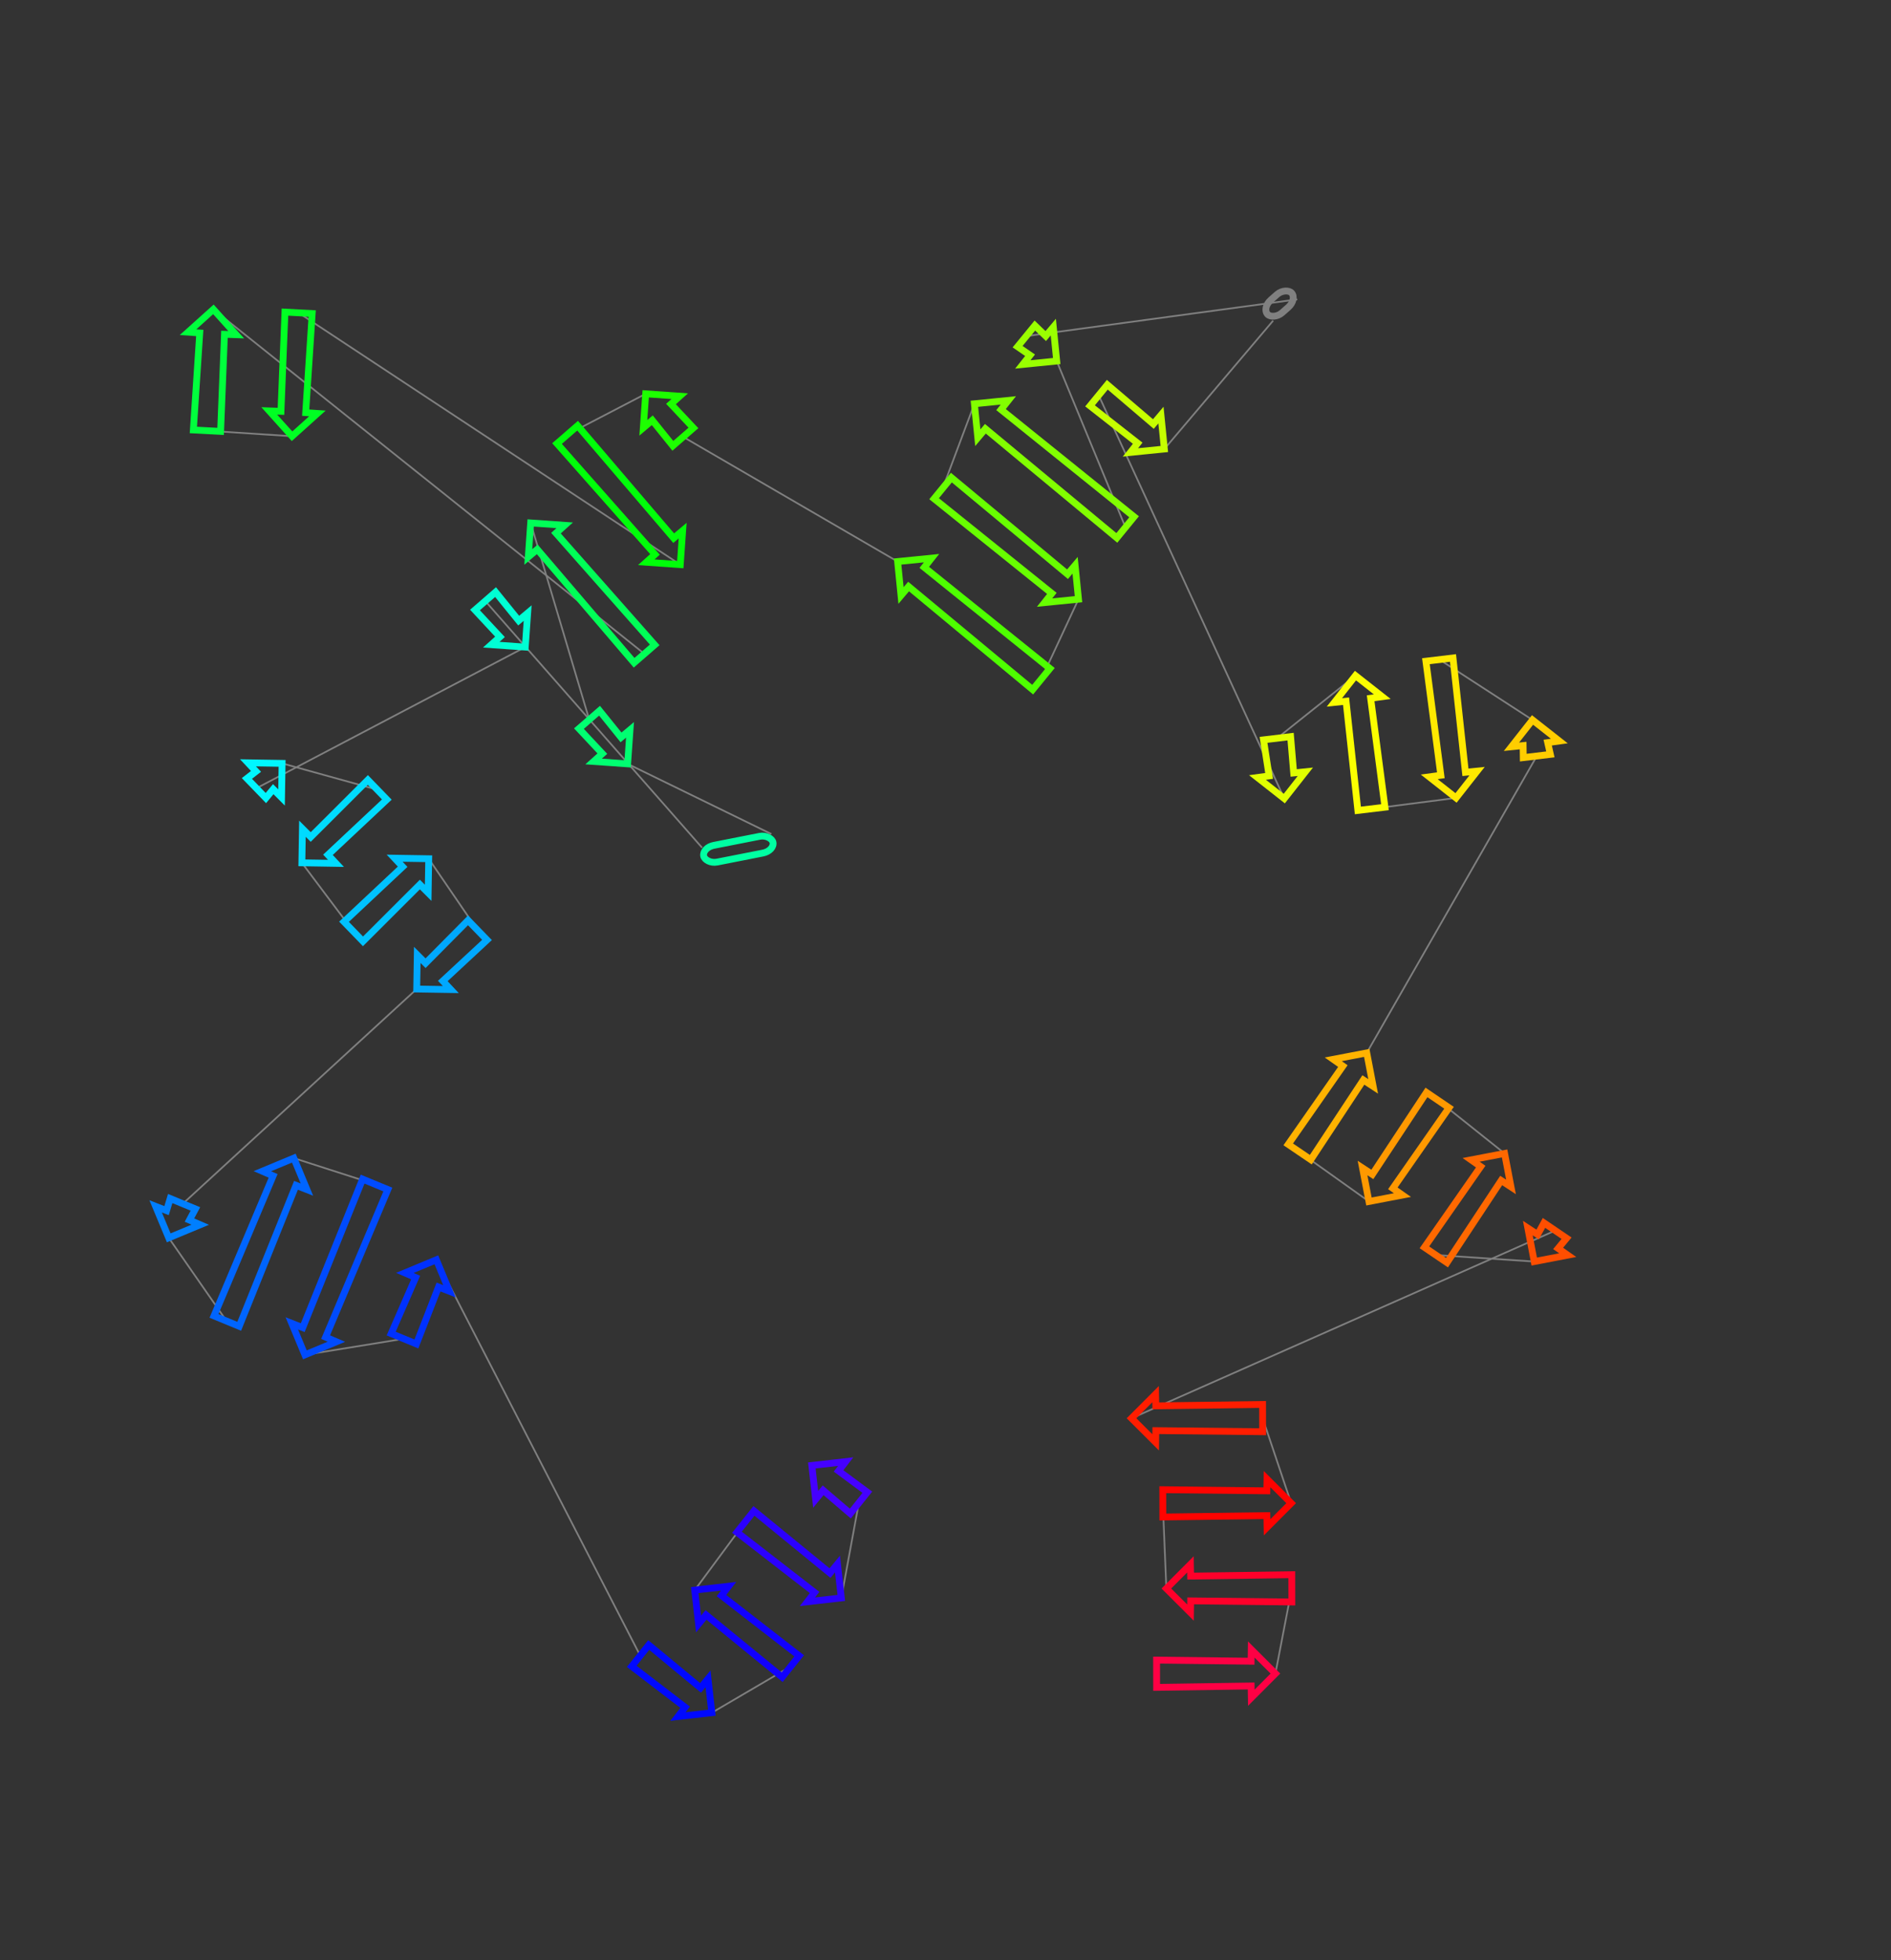 <?xml version="1.0" encoding="utf-8" ?>
<svg baseProfile="full" height="1149.722" version="1.1" width="1109.284" xmlns="http://www.w3.org/2000/svg" xmlns:ev="http://www.w3.org/2001/xml-events" xmlns:xlink="http://www.w3.org/1999/xlink"><rect width="100%" height="100%" fill="#333333" stroke="none"/><defs /><line style="stroke: grey; opacity: 2.0" x1="503.807" x2="493.521" y1="881.544" y2="937.281" /><line style="stroke: grey; opacity: 2.0" x1="437.29" x2="407.539" y1="892.494" y2="932.695" /><line style="stroke: grey; opacity: 2.0" x1="463.813" x2="417.578" y1="977.516" y2="1004.614" /><line style="stroke: grey; opacity: 2.0" x1="375.569" x2="255.973" y1="971.155" y2="738.958" /><line style="stroke: grey; opacity: 2.0" x1="236.869" x2="178.858" y1="785.27" y2="794.703" /><line style="stroke: grey; opacity: 2.0" x1="220.116" x2="172.361" y1="694.685" y2="679.312" /><line style="stroke: grey; opacity: 2.0" x1="132.93" x2="98.986" y1="774.901" y2="726.066" /><line style="stroke: grey; opacity: 2.0" x1="107.238" x2="244.453" y1="706.062" y2="580.116" /><line style="stroke: grey; opacity: 2.0" x1="280.117" x2="251.491" y1="545.592" y2="503.701" /><line style="stroke: grey; opacity: 2.0" x1="207.366" x2="177.084" y1="546.415" y2="506.096" /><line style="stroke: grey; opacity: 2.0" x1="221.352" x2="165.48" y1="463.243" y2="447.763" /><line style="stroke: grey; opacity: 2.0" x1="150.399" x2="308.13" y1="462.362" y2="379.554" /><line style="stroke: grey; opacity: 2.0" x1="284.671" x2="411.827" y1="352.553" y2="497.208" /><line style="stroke: grey; opacity: 2.0" x1="452.481" x2="368.174" y1="489.206" y2="448.053" /><line style="stroke: grey; opacity: 2.0" x1="345.653" x2="311.302" y1="422.132" y2="306.731" /><line style="stroke: grey; opacity: 2.0" x1="378.011" x2="125.181" y1="383.509" y2="181.461" /><line style="stroke: grey; opacity: 2.0" x1="121.415" x2="171.316" y1="252.623" y2="255.888" /><line style="stroke: grey; opacity: 2.0" x1="175.148" x2="399.057" y1="183.482" y2="331.192" /><line style="stroke: grey; opacity: 2.0" x1="332.798" x2="378.78" y1="254.932" y2="230.992" /><line style="stroke: grey; opacity: 2.0" x1="400.733" x2="526.553" y1="256.259" y2="329.391" /><line style="stroke: grey; opacity: 2.0" x1="610.84" x2="632.663" y1="398.323" y2="351.466" /><line style="stroke: grey; opacity: 2.0" x1="553.019" x2="571.597" y1="286.33" y2="236.848" /><line style="stroke: grey; opacity: 2.0" x1="660.208" x2="619.883" y1="309.316" y2="211.773" /><line style="stroke: grey; opacity: 2.0" x1="602.001" x2="760.988" y1="197.148" y2="175.599" /><line style="stroke: grey; opacity: 2.0" x1="746.844" x2="683.018" y1="188.076" y2="263.373" /><line style="stroke: grey; opacity: 2.0" x1="644.497" x2="753.377" y1="231.869" y2="468.414" /><line style="stroke: grey; opacity: 2.0" x1="749.138" x2="795.131" y1="433.023" y2="396.286" /><line style="stroke: grey; opacity: 2.0" x1="804.489" x2="854.124" y1="474.422" y2="468.035" /><line style="stroke: grey; opacity: 2.0" x1="844.405" x2="898.993" y1="386.887" y2="422.301" /><line style="stroke: grey; opacity: 2.0" x1="901.525" x2="801.755" y1="443.442" y2="617.598" /><line style="stroke: grey; opacity: 2.0" x1="762.312" x2="803.043" y1="675.728" y2="704.751" /><line style="stroke: grey; opacity: 2.0" x1="843.4" x2="882.614" y1="645.273" y2="676.567" /><line style="stroke: grey; opacity: 2.0" x1="842.202" x2="900.003" y1="736.126" y2="739.987" /><line style="stroke: grey; opacity: 2.0" x1="912.342" x2="663.761" y1="721.802" y2="831.899" /><line style="stroke: grey; opacity: 2.0" x1="740.66" x2="757.413" y1="831.795" y2="881.71" /><line style="stroke: grey; opacity: 2.0" x1="682.117" x2="684.198" y1="881.813" y2="931.763" /><line style="stroke: grey; opacity: 2.0" x1="757.8" x2="748.172" y1="931.663" y2="981.652" /><polygon points="491.907,862.78 508.791,875.286 498.823,887.802 482.856,874.143 478.482,879.453 476.231,859.58 496.103,857.328" style="stroke: #4500ff; stroke-width:4; stroke-linecap:round; fill-opacity:0; opacity:2.0" /><polygon points="477.844,934.081 432.306,898.752 442.274,886.236 486.895,922.717 491.269,917.408 493.521,937.281 473.648,939.532" style="stroke: #2b00ff; stroke-width:4; stroke-linecap:round; fill-opacity:0; opacity:2.0" /><polygon points="423.216,935.895 468.797,971.258 458.828,983.773 414.165,947.259 409.791,952.568 407.539,932.695 427.412,930.444" style="stroke: #1100ff; stroke-width:4; stroke-linecap:round; fill-opacity:0; opacity:2.0" /><polygon points="401.901,1001.414 370.585,977.413 380.553,964.897 410.952,990.051 415.326,984.741 417.578,1004.614 397.705,1006.866" style="stroke: #0009ff; stroke-width:4; stroke-linecap:round; fill-opacity:0; opacity:2.0" /><polygon points="257.251,754.907 244.264,788.32 229.474,782.219 243.822,749.367 237.506,746.639 255.973,738.958 263.653,757.425" style="stroke: #0031ff; stroke-width:4; stroke-linecap:round; fill-opacity:0; opacity:2.0" /><polygon points="177.579,778.754 212.721,691.634 227.512,697.736 191.009,784.294 197.324,787.023 178.858,794.703 171.177,776.237" style="stroke: #004bff; stroke-width:4; stroke-linecap:round; fill-opacity:0; opacity:2.0" /><polygon points="173.64,695.261 140.325,777.951 125.534,771.85 160.21,689.721 153.895,686.992 172.361,679.312 180.042,697.778" style="stroke: #0065ff; stroke-width:4; stroke-linecap:round; fill-opacity:0; opacity:2.0" /><polygon points="97.707,710.118 99.842,703.011 114.633,709.113 111.137,715.658 117.452,718.386 98.986,726.066 91.305,707.6" style="stroke: #007fff; stroke-width:4; stroke-linecap:round; fill-opacity:0; opacity:2.0" /><polygon points="249.644,564.981 274.553,539.844 285.681,551.34 259.748,575.419 264.45,580.441 244.453,580.116 244.778,560.118" style="stroke: #00a8ff; stroke-width:4; stroke-linecap:round; fill-opacity:0; opacity:2.0" /><polygon points="246.3,518.835 212.931,552.163 201.802,540.667 236.196,508.397 231.494,503.376 251.491,503.701 251.166,523.698" style="stroke: #00c2ff; stroke-width:4; stroke-linecap:round; fill-opacity:0; opacity:2.0" /><polygon points="182.275,490.962 215.788,457.495 226.917,468.991 192.379,501.4 197.081,506.421 177.084,506.096 177.409,486.099" style="stroke: #00dbff; stroke-width:4; stroke-linecap:round; fill-opacity:0; opacity:2.0" /><polygon points="160.289,462.898 155.963,468.11 144.834,456.614 150.184,452.46 145.482,447.438 165.48,447.763 165.155,467.76" style="stroke: #00f6ff; stroke-width:4; stroke-linecap:round; fill-opacity:0; opacity:2.0" /><polygon points="293.296,373.556 278.632,357.8 290.71,347.306 304.263,364.028 309.53,359.603 308.13,379.554 288.179,378.153" style="stroke: #00ffd4; stroke-width:4; stroke-linecap:round; fill-opacity:0; opacity:2.0" /><rect height="10" rx="7" ry="45" style="stroke: #00ffa2; stroke-width:4; stroke-linecap:round; fill-opacity:0; opacity:2.0" transform="rotate(-191.136 454.412 499.018)" width="41.433" x="454.412" y="499.018" /><polygon points="353.341,442.056 339.614,427.379 351.692,416.885 364.307,432.528 369.574,428.102 368.174,448.053 348.223,446.653" style="stroke: #00ff71; stroke-width:4; stroke-linecap:round; fill-opacity:0; opacity:2.0" /><polygon points="326.136,312.729 384.05,378.262 371.972,388.756 315.169,322.257 309.902,326.682 311.302,306.731 331.253,308.132" style="stroke: #00ff57; stroke-width:4; stroke-linecap:round; fill-opacity:0; opacity:2.0" /><polygon points="131.681,196.081 129.403,253.046 113.426,252.2 117.174,195.313 110.311,194.836 125.181,181.461 138.556,196.331" style="stroke: #00ff3d; stroke-width:4; stroke-linecap:round; fill-opacity:0; opacity:2.0" /><polygon points="164.815,241.268 167.159,183.059 183.136,183.905 179.323,242.035 186.185,242.513 171.316,255.888 157.941,241.018" style="stroke: #00ff23; stroke-width:4; stroke-linecap:round; fill-opacity:0; opacity:2.0" /><polygon points="384.223,325.195 326.759,260.178 338.837,249.685 395.19,315.666 400.457,311.241 399.057,331.192 379.106,329.792" style="stroke: #00ff09; stroke-width:4; stroke-linecap:round; fill-opacity:0; opacity:2.0" /><polygon points="393.613,236.99 406.772,251.012 394.694,261.506 382.647,246.518 377.38,250.943 378.78,230.992 398.731,232.392" style="stroke: #1dff00; stroke-width:4; stroke-linecap:round; fill-opacity:0; opacity:2.0" /><polygon points="542.188,332.794 615.904,392.13 605.775,404.516 532.99,344.039 528.548,349.292 526.553,329.391 546.454,327.397" style="stroke: #4eff00; stroke-width:4; stroke-linecap:round; fill-opacity:0; opacity:2.0" /><polygon points="617.029,348.064 547.954,292.523 558.084,280.138 626.226,336.818 630.669,331.566 632.663,351.466 612.763,353.46" style="stroke: #68ff00; stroke-width:4; stroke-linecap:round; fill-opacity:0; opacity:2.0" /><polygon points="587.231,240.25 665.272,303.124 655.143,315.509 578.034,251.496 573.591,256.748 571.597,236.848 591.498,234.854" style="stroke: #82ff00; stroke-width:4; stroke-linecap:round; fill-opacity:0; opacity:2.0" /><polygon points="604.249,208.37 596.937,203.341 607.066,190.956 613.446,197.125 617.889,191.872 619.883,211.773 599.983,213.767" style="stroke: #9aff00; stroke-width:4; stroke-linecap:round; fill-opacity:0; opacity:2.0" /><rect height="10" rx="7" ry="45" style="stroke: grey; stroke-width:4; stroke-linecap:round; fill-opacity:0; opacity:2.0" transform="rotate(-41.419 740.229 180.577)" width="18.861" x="740.229" y="180.577" /><polygon points="667.384,259.971 639.432,238.062 649.562,225.677 676.582,248.725 681.024,243.473 683.018,263.373 663.118,265.368" style="stroke: #c6ff00; stroke-width:4; stroke-linecap:round; fill-opacity:0; opacity:2.0" /><polygon points="744.469,455.123 741.194,433.974 757.081,432.071 758.893,453.395 765.736,452.69 753.377,468.414 737.653,456.054" style="stroke: #e0ff00; stroke-width:4; stroke-linecap:round; fill-opacity:0; opacity:2.0" /><polygon points="804.038,409.577 812.433,473.471 796.546,475.374 789.614,411.305 782.771,412.009 795.131,396.286 810.854,408.646" style="stroke: #faff00; stroke-width:4; stroke-linecap:round; fill-opacity:0; opacity:2.0" /><polygon points="845.216,454.744 836.461,387.838 852.348,385.935 859.641,453.016 866.484,452.311 854.124,468.035 838.4,455.675" style="stroke: #ffe900; stroke-width:4; stroke-linecap:round; fill-opacity:0; opacity:2.0" /><polygon points="907.901,435.592 909.469,442.491 893.582,444.394 893.476,437.32 886.633,438.025 898.993,422.301 914.717,434.661" style="stroke: #ffcd00; stroke-width:4; stroke-linecap:round; fill-opacity:0; opacity:2.0" /><polygon points="799.761,633.473 768.932,680.22 755.692,671.237 787.739,625.316 782.112,621.36 801.755,617.598 805.517,637.241" style="stroke: #ffb300; stroke-width:4; stroke-linecap:round; fill-opacity:0; opacity:2.0" /><polygon points="805.037,688.875 836.78,640.781 850.02,649.764 817.059,697.032 822.686,700.988 803.043,704.751 799.281,685.108" style="stroke: #ff9900; stroke-width:4; stroke-linecap:round; fill-opacity:0; opacity:2.0" /><polygon points="880.62,692.442 848.822,740.618 835.582,731.634 868.599,684.285 862.971,680.329 882.614,676.567 886.376,696.21" style="stroke: #ff6800; stroke-width:4; stroke-linecap:round; fill-opacity:0; opacity:2.0" /><polygon points="901.997,724.111 905.722,717.31 918.962,726.294 914.018,732.268 919.646,736.225 900.003,739.987 896.241,720.344" style="stroke: #ff4e00; stroke-width:4; stroke-linecap:round; fill-opacity:0; opacity:2.0" /><polygon points="678.008,824.616 740.65,823.795 740.671,839.795 678.027,839.144 677.923,846.022 663.761,831.899 677.884,817.738" style="stroke: #ff1d00; stroke-width:4; stroke-linecap:round; fill-opacity:0; opacity:2.0" /><polygon points="743.166,888.994 682.128,889.813 682.106,873.813 743.147,874.466 743.251,867.588 757.413,881.71 743.29,895.872" style="stroke: #ff0300; stroke-width:4; stroke-linecap:round; fill-opacity:0; opacity:2.0" /><polygon points="698.444,924.48 757.789,923.663 757.811,939.663 698.463,939.008 698.359,945.886 684.198,931.763 698.32,917.602" style="stroke: #ff002a; stroke-width:4; stroke-linecap:round; fill-opacity:0; opacity:2.0" /><polygon points="733.926,988.935 678.493,989.746 678.471,973.746 733.906,974.407 734.011,967.529 748.172,981.652 734.049,995.813" style="stroke: #ff0044; stroke-width:4; stroke-linecap:round; fill-opacity:0; opacity:2.0" /></svg>